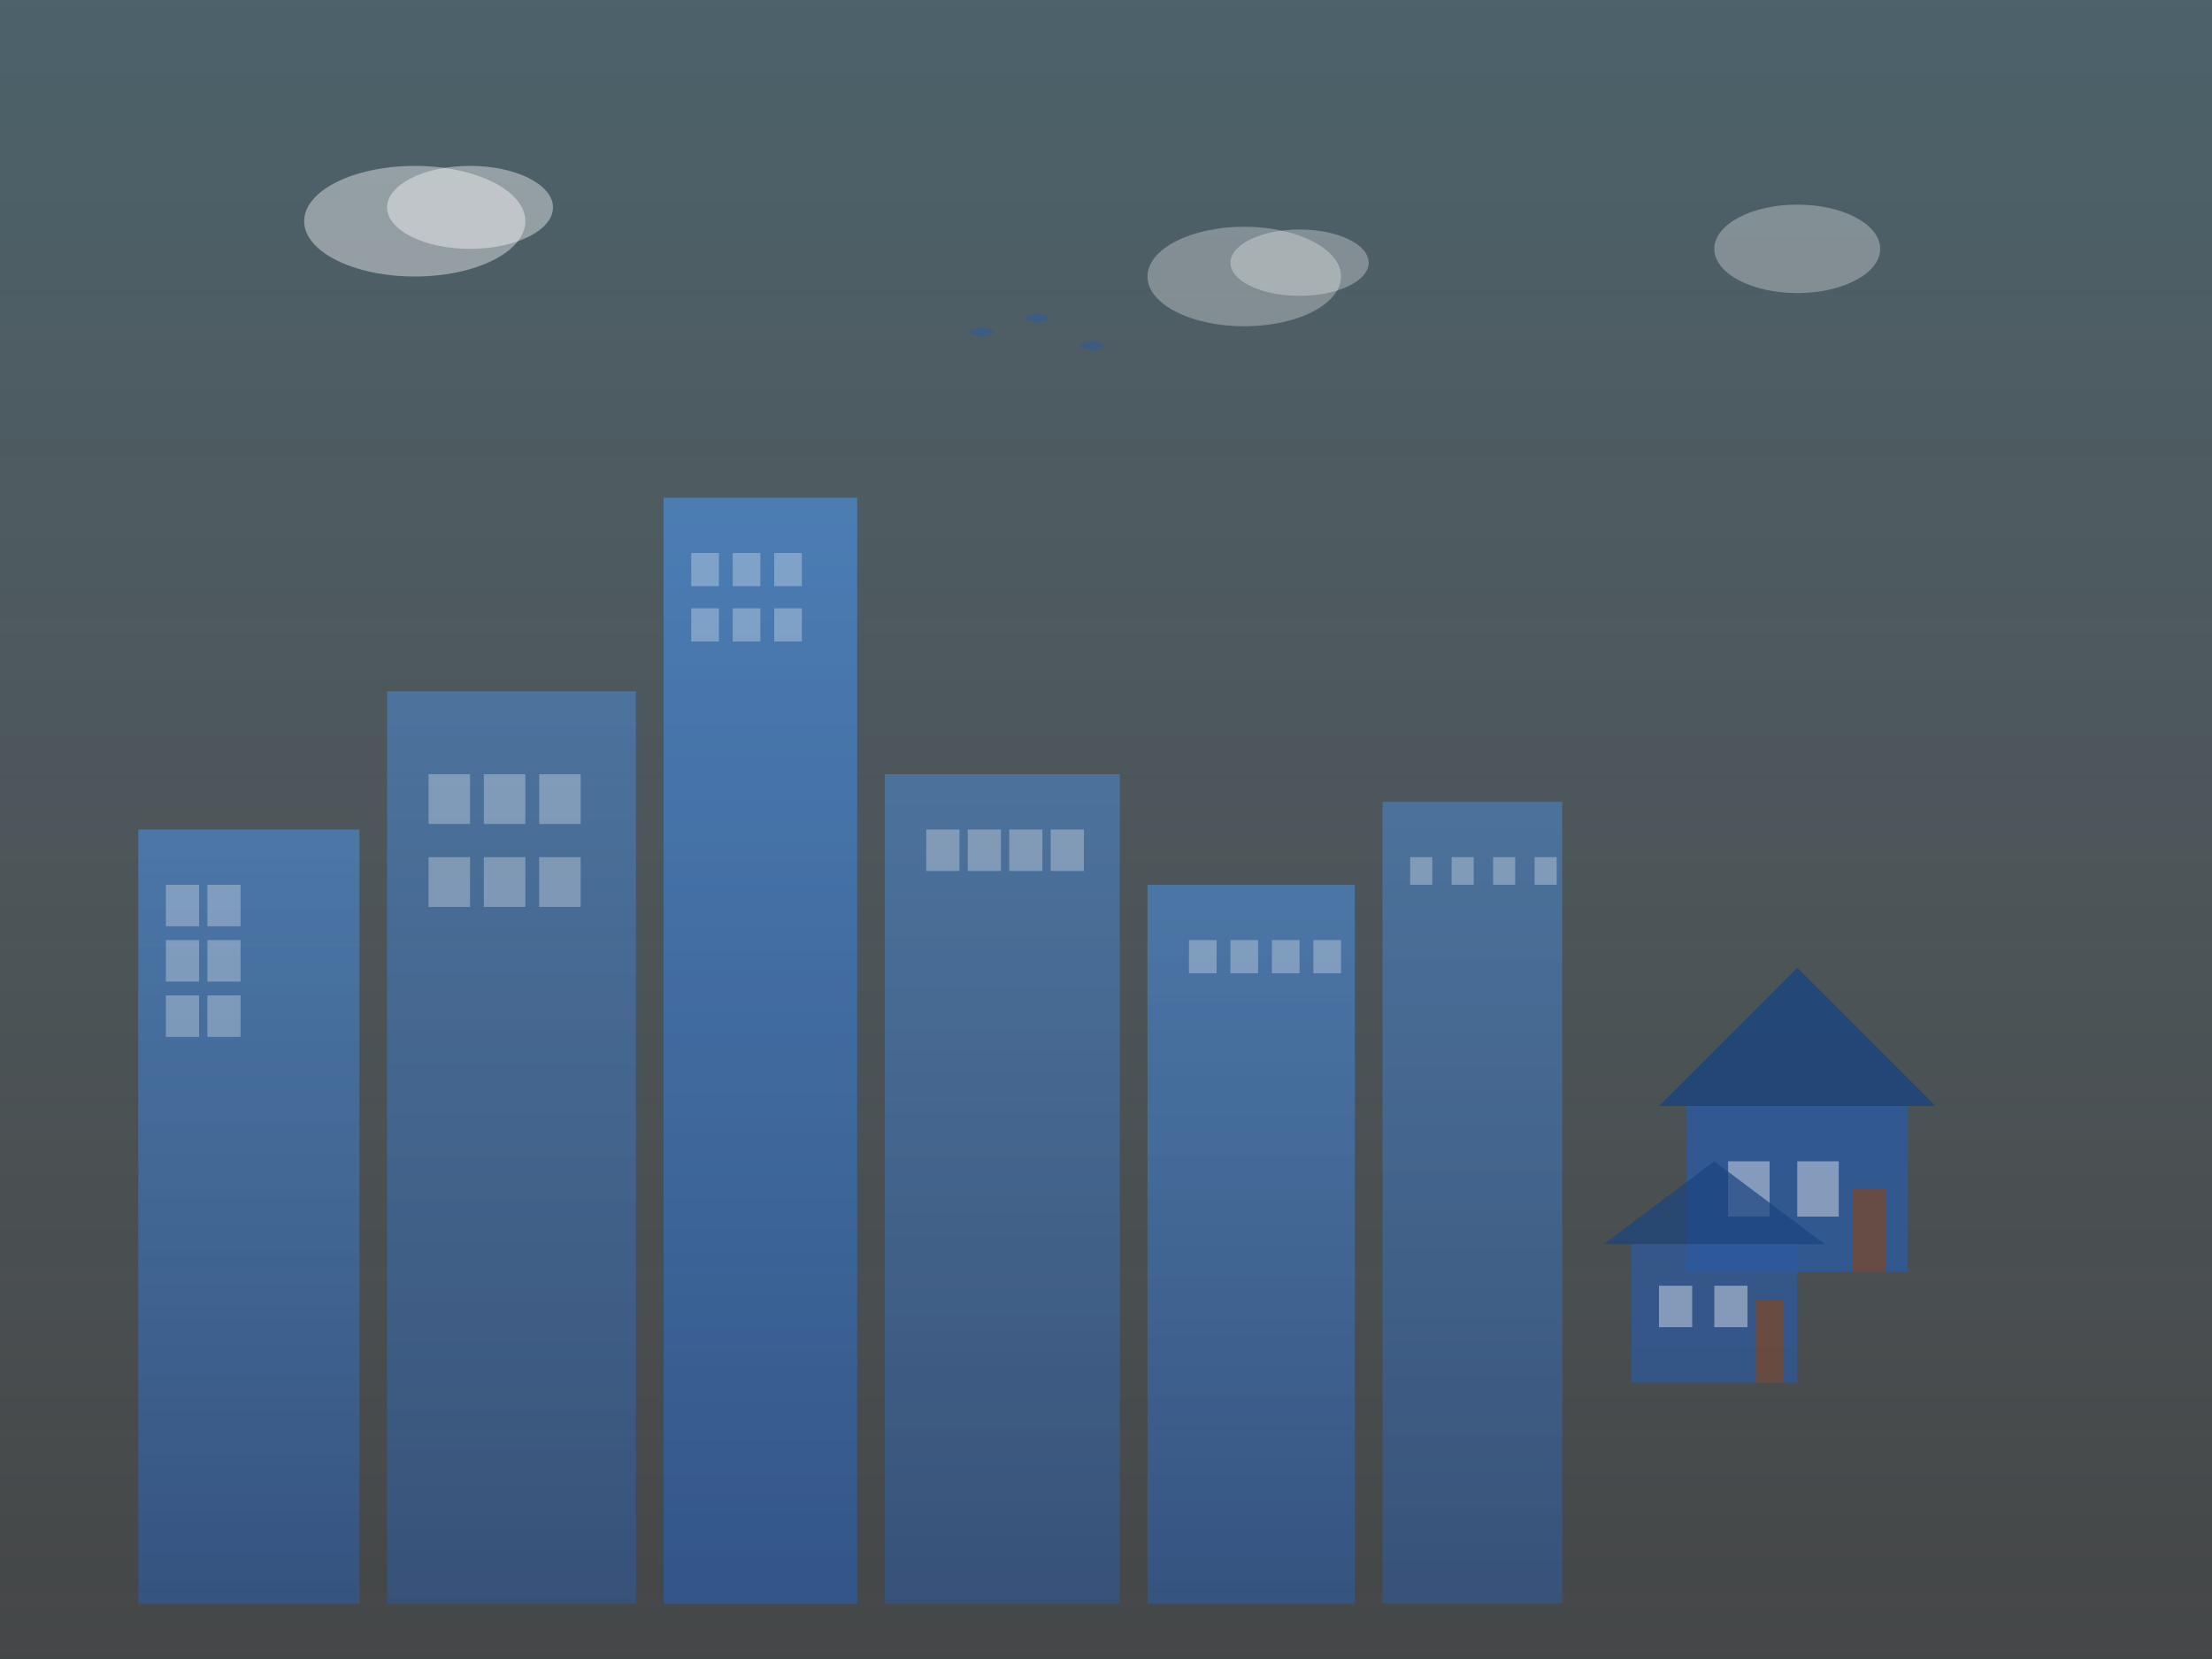 <svg width="800" height="600" viewBox="0 0 800 600" fill="none" xmlns="http://www.w3.org/2000/svg">
  <rect x="0" y="0" width="800" height="600" fill="#333333" stroke="none"/>
  <!-- Sky gradient background -->
  <defs>
    <linearGradient id="skyGradient" x1="0%" y1="0%" x2="0%" y2="100%">
      <stop offset="0%" style="stop-color:#87CEEB;stop-opacity:0.3" />
      <stop offset="100%" style="stop-color:#E0F6FF;stop-opacity:0.1" />
    </linearGradient>
    <linearGradient id="buildingGradient" x1="0%" y1="0%" x2="0%" y2="100%">
      <stop offset="0%" style="stop-color:#4A90E2;stop-opacity:0.8" />
      <stop offset="100%" style="stop-color:#2C5AA0;stop-opacity:0.9" />
    </linearGradient>
  </defs>
  
  <rect width="800" height="600" fill="url(#skyGradient)"/>
  
  <!-- City skyline -->
  <!-- Building 1 -->
  <rect x="50" y="300" width="80" height="280" fill="url(#buildingGradient)" opacity="0.7"/>
  <rect x="60" y="320" width="12" height="15" fill="#ffffff" opacity="0.3"/>
  <rect x="75" y="320" width="12" height="15" fill="#ffffff" opacity="0.3"/>
  <rect x="60" y="340" width="12" height="15" fill="#ffffff" opacity="0.3"/>
  <rect x="75" y="340" width="12" height="15" fill="#ffffff" opacity="0.3"/>
  <rect x="60" y="360" width="12" height="15" fill="#ffffff" opacity="0.3"/>
  <rect x="75" y="360" width="12" height="15" fill="#ffffff" opacity="0.3"/>
  
  <!-- Building 2 -->
  <rect x="140" y="250" width="90" height="330" fill="url(#buildingGradient)" opacity="0.6"/>
  <rect x="155" y="280" width="15" height="18" fill="#ffffff" opacity="0.3"/>
  <rect x="175" y="280" width="15" height="18" fill="#ffffff" opacity="0.3"/>
  <rect x="195" y="280" width="15" height="18" fill="#ffffff" opacity="0.3"/>
  <rect x="155" y="310" width="15" height="18" fill="#ffffff" opacity="0.3"/>
  <rect x="175" y="310" width="15" height="18" fill="#ffffff" opacity="0.3"/>
  <rect x="195" y="310" width="15" height="18" fill="#ffffff" opacity="0.3"/>
  
  <!-- Building 3 (tallest) -->
  <rect x="240" y="180" width="70" height="400" fill="url(#buildingGradient)" opacity="0.8"/>
  <rect x="250" y="200" width="10" height="12" fill="#ffffff" opacity="0.3"/>
  <rect x="265" y="200" width="10" height="12" fill="#ffffff" opacity="0.3"/>
  <rect x="280" y="200" width="10" height="12" fill="#ffffff" opacity="0.3"/>
  <rect x="250" y="220" width="10" height="12" fill="#ffffff" opacity="0.3"/>
  <rect x="265" y="220" width="10" height="12" fill="#ffffff" opacity="0.3"/>
  <rect x="280" y="220" width="10" height="12" fill="#ffffff" opacity="0.3"/>
  
  <!-- Building 4 -->
  <rect x="320" y="280" width="85" height="300" fill="url(#buildingGradient)" opacity="0.6"/>
  <rect x="335" y="300" width="12" height="15" fill="#ffffff" opacity="0.3"/>
  <rect x="350" y="300" width="12" height="15" fill="#ffffff" opacity="0.3"/>
  <rect x="365" y="300" width="12" height="15" fill="#ffffff" opacity="0.3"/>
  <rect x="380" y="300" width="12" height="15" fill="#ffffff" opacity="0.3"/>
  
  <!-- Building 5 -->
  <rect x="415" y="320" width="75" height="260" fill="url(#buildingGradient)" opacity="0.7"/>
  <rect x="430" y="340" width="10" height="12" fill="#ffffff" opacity="0.3"/>
  <rect x="445" y="340" width="10" height="12" fill="#ffffff" opacity="0.3"/>
  <rect x="460" y="340" width="10" height="12" fill="#ffffff" opacity="0.3"/>
  <rect x="475" y="340" width="10" height="12" fill="#ffffff" opacity="0.3"/>
  
  <!-- Building 6 -->
  <rect x="500" y="290" width="65" height="290" fill="url(#buildingGradient)" opacity="0.6"/>
  <rect x="510" y="310" width="8" height="10" fill="#ffffff" opacity="0.3"/>
  <rect x="525" y="310" width="8" height="10" fill="#ffffff" opacity="0.3"/>
  <rect x="540" y="310" width="8" height="10" fill="#ffffff" opacity="0.3"/>
  <rect x="555" y="310" width="8" height="10" fill="#ffffff" opacity="0.3"/>
  
  <!-- Residential houses in foreground -->
  <!-- House 1 -->
  <polygon points="600,400 650,350 700,400" fill="#1a4480" opacity="0.8"/>
  <rect x="610" y="400" width="80" height="60" fill="#2c5aa0" opacity="0.8"/>
  <rect x="625" y="420" width="15" height="20" fill="#ffffff" opacity="0.4"/>
  <rect x="650" y="420" width="15" height="20" fill="#ffffff" opacity="0.4"/>
  <rect x="670" y="430" width="12" height="30" fill="#8B4513" opacity="0.6"/>
  
  <!-- House 2 -->
  <polygon points="580,450 620,420 660,450" fill="#1a4480" opacity="0.7"/>
  <rect x="590" y="450" width="60" height="50" fill="#2c5aa0" opacity="0.7"/>
  <rect x="600" y="465" width="12" height="15" fill="#ffffff" opacity="0.4"/>
  <rect x="620" y="465" width="12" height="15" fill="#ffffff" opacity="0.4"/>
  <rect x="635" y="470" width="10" height="30" fill="#8B4513" opacity="0.6"/>
  
  <!-- Decorative clouds -->
  <ellipse cx="150" cy="80" rx="40" ry="20" fill="#ffffff" opacity="0.4"/>
  <ellipse cx="170" cy="75" rx="30" ry="15" fill="#ffffff" opacity="0.4"/>
  <ellipse cx="450" cy="100" rx="35" ry="18" fill="#ffffff" opacity="0.3"/>
  <ellipse cx="470" cy="95" rx="25" ry="12" fill="#ffffff" opacity="0.3"/>
  <ellipse cx="650" cy="90" rx="30" ry="16" fill="#ffffff" opacity="0.3"/>
  
  <!-- Birds -->
  <path d="M350 120 L355 118 L360 120 L355 122 Z" fill="#2c5aa0" opacity="0.5"/>
  <path d="M370 115 L375 113 L380 115 L375 117 Z" fill="#2c5aa0" opacity="0.5"/>
  <path d="M390 125 L395 123 L400 125 L395 127 Z" fill="#2c5aa0" opacity="0.5"/>
</svg>
